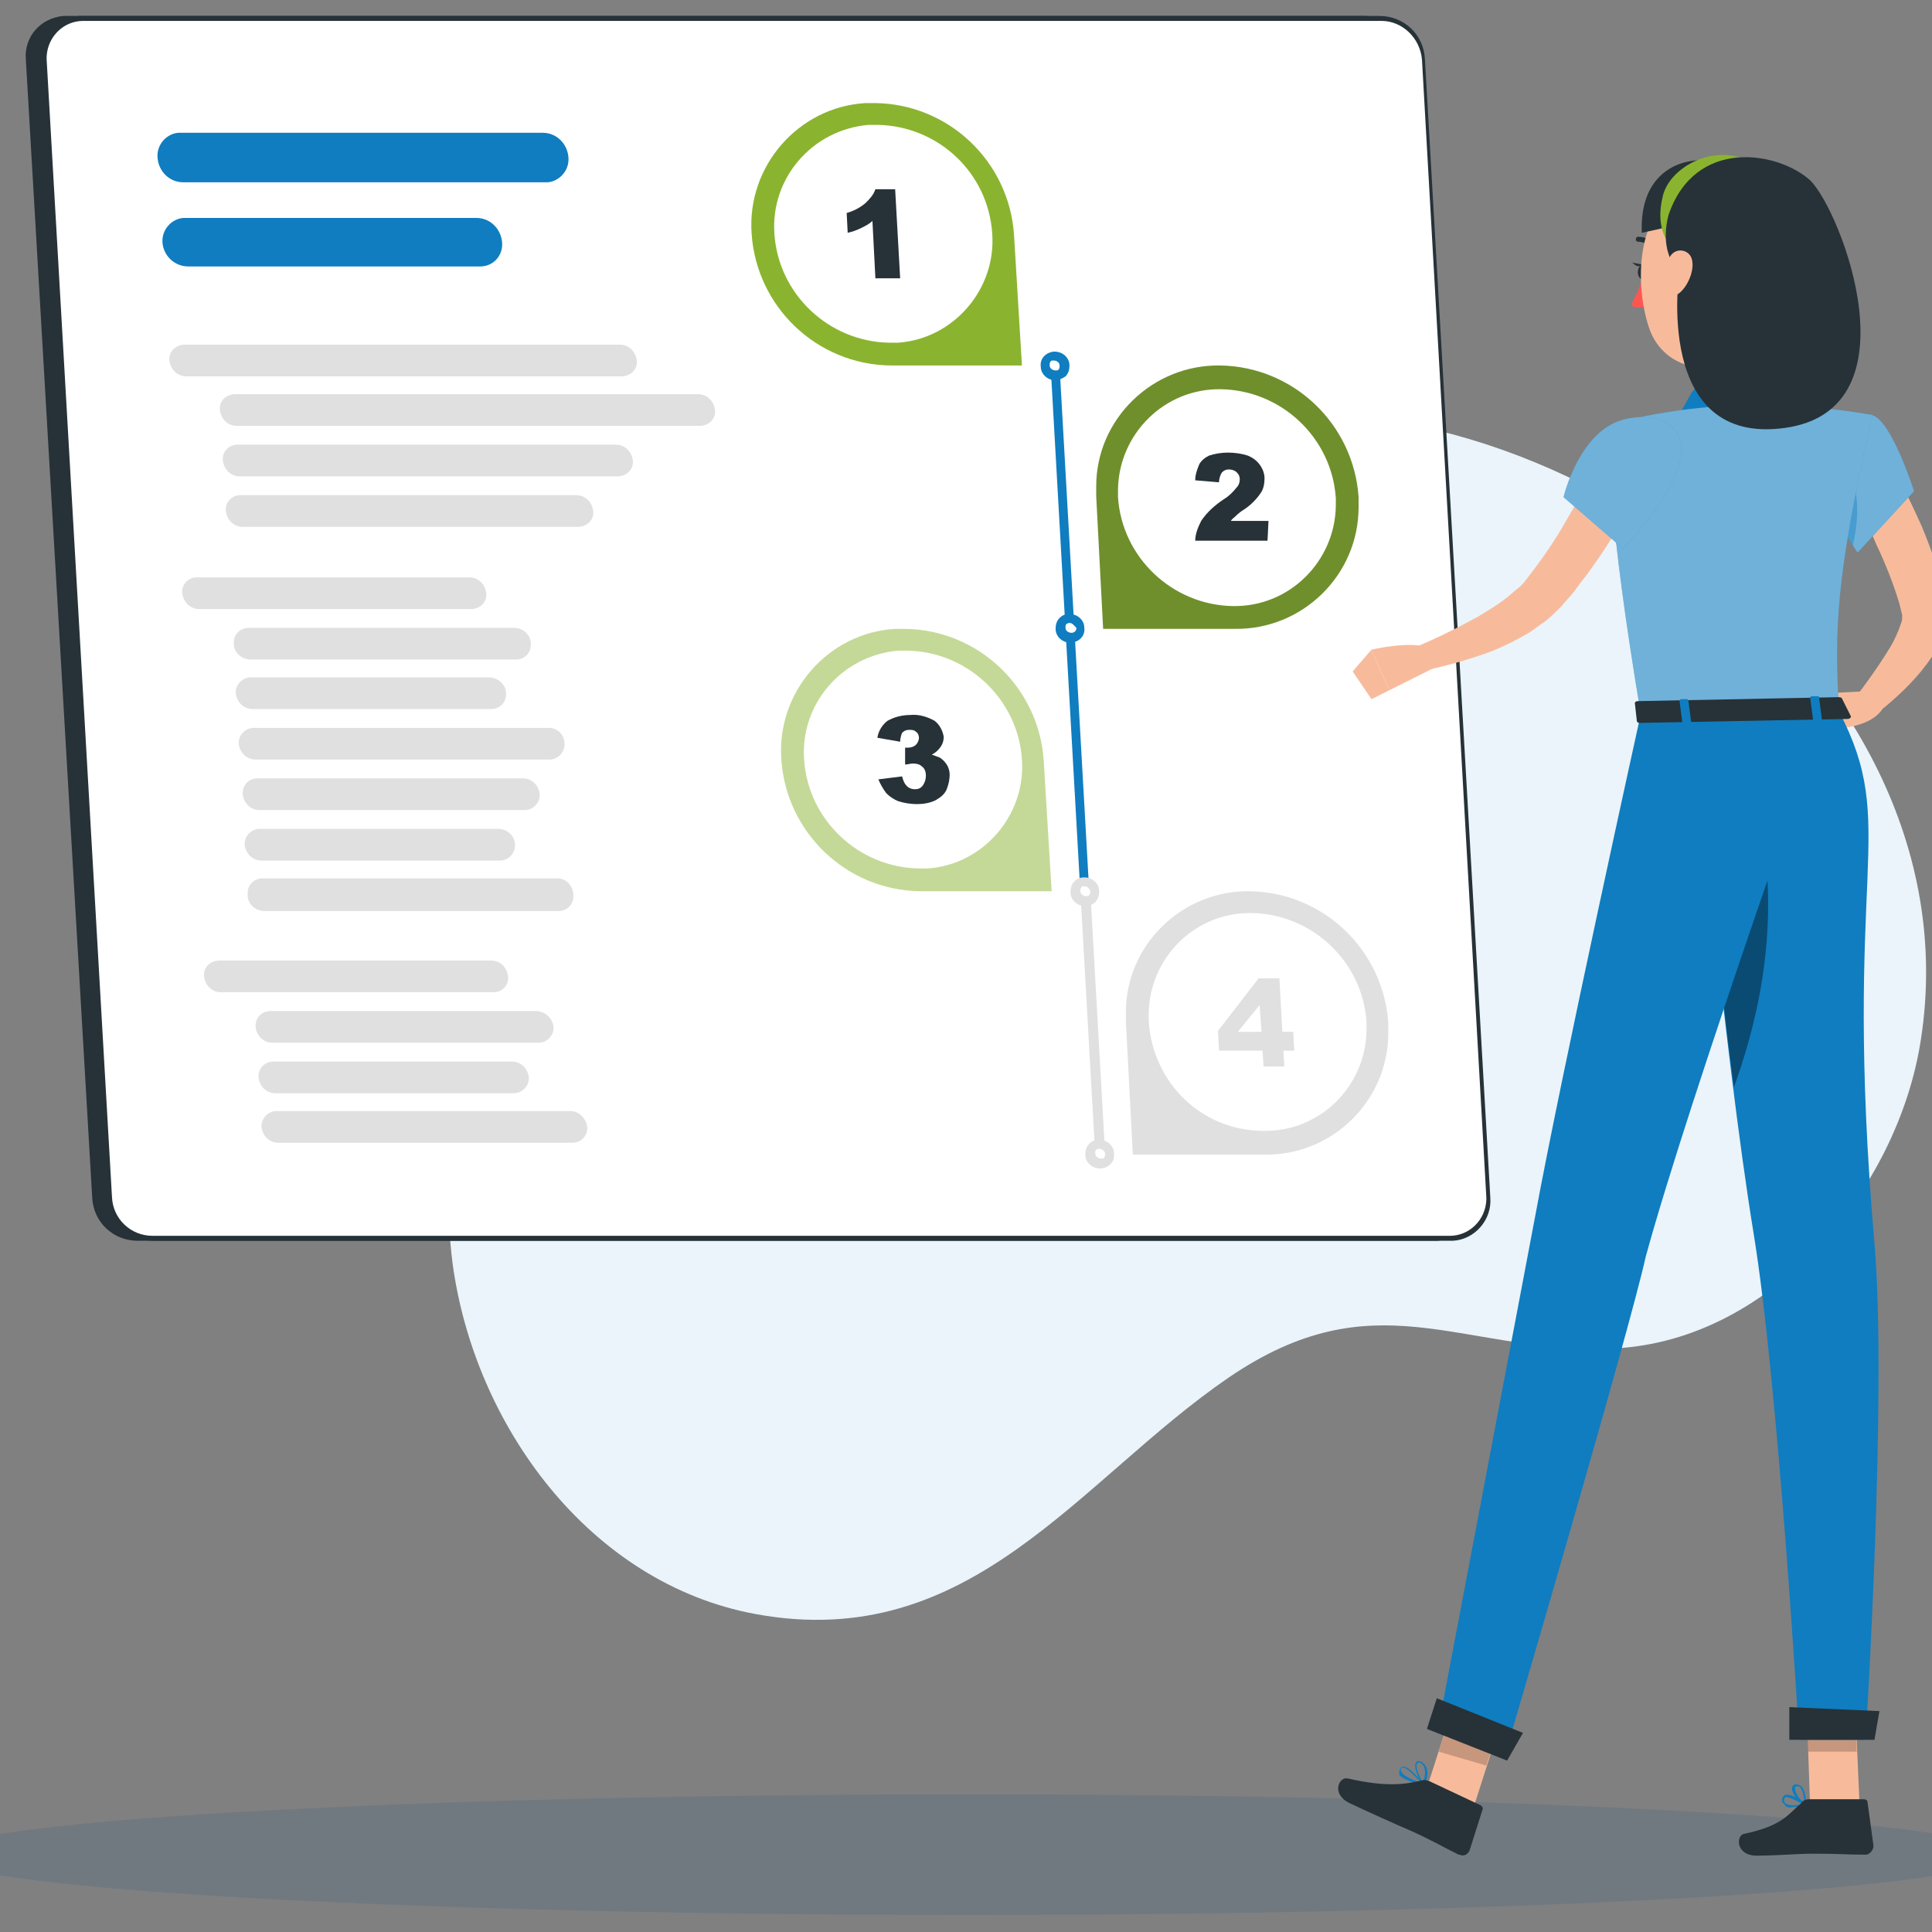 <?xml version="1.0" encoding="utf-8"?>
<svg xmlns="http://www.w3.org/2000/svg" version="1.1" width="1280" height="1280" viewBox="0 0 1280 1280"><rect x="0" y="0" width="1280" height="1280" fill="#808080" stroke="none"/><svg xmlns:xlink="http://www.w3.org/1999/xlink" version="1.1" id="Ebene_1" x="-78" y="0" viewBox="0 0 218.9 195.1" style="enable-background:new 0 0 218.9 195.1;" xml:space="preserve" width="1436" height="1280">
<style type="text/css">
	.st0{fill:#EAF4FA;}
	.st1{opacity:0.12;fill:#084781;}
	.st2{fill:#263238;}
	.st3{fill:#FFFFFF;}
	.st4{fill:#0F7DC0;}
	.st5{fill:#E0E0E0;}
	.st6{fill:#8AB42F;}
	.st7{fill:#6F8F2C;}
	.st8{opacity:0.5;}
	.st9{fill:#F7BB9C;}
	.st10{fill:#FF5652;}
	.st11{opacity:0.2;enable-background:new    ;}
	.st12{opacity:0.4;fill:#FFFFFF;enable-background:new    ;}
	.st13{opacity:0.4;fill:#0F7DC0;enable-background:new    ;}
	.st14{opacity:0.4;enable-background:new    ;}
</style>
<g id="freepik--background-simple--inject-2_00000024714077242315234840000009189469792569655187_">
	<path class="st0" d="M136,139.1c-15.2,10.4-26,27.9-47.8,23.9c-16.8-3.1-28.4-19.1-30.6-35.4C52.5,87.8,97.6,51.2,131.9,43   c33.8-8.1,79.9,23.4,74,61.9c-2.3,15.3-15.4,31-31.8,31.3C159.1,136.5,150.7,129.1,136,139.1z"/>
</g>
<g id="freepik--Shadow--inject-2_00000049215723095633701090000018406503025673182853_">
	
		<ellipse id="freepik--path--inject-2_00000142161582537890907860000004498009694189748101_" class="st1" cx="109.7" cy="187.3" rx="104.1" ry="6.1"/>
</g>
<g id="freepik--setup-wizard--inject-2">
	<path class="st2" d="M21.4,120.9L14.8,6c-0.2-2.1,1.5-4,3.6-4.2c0.1,0,0.2,0,0.3,0h131c2.3,0,4.2,1.8,4.4,4.2l6.6,114.9   c0.2,2.1-1.5,4-3.6,4.1c-0.1,0-0.2,0-0.3,0h-131C23.4,125,21.5,123.2,21.4,120.9z"/>
	<path class="st2" d="M156.8,125.3h-131c-2.5,0-4.5-1.9-4.6-4.4L14.5,6c-0.2-2.3,1.5-4.2,3.8-4.4c0.1,0,0.2,0,0.3,0h131   c2.5,0,4.5,1.9,4.6,4.4l6.6,114.9c0.2,2.3-1.6,4.3-3.8,4.4C157,125.3,156.9,125.3,156.8,125.3L156.8,125.3z M21.6,120.8   c0.1,2.2,1.9,3.9,4.1,3.9h131c2,0,3.6-1.6,3.7-3.6c0-0.1,0-0.2,0-0.3L153.8,6c-0.2-2.2-2-3.9-4.1-3.9h-131c-2,0-3.6,1.6-3.7,3.6   c0,0.1,0,0.2,0,0.3L21.6,120.8z"/>
	<path class="st3" d="M23,120.9L16.4,6c-0.2-2.1,1.5-4,3.6-4.2c0.1,0,0.2,0,0.3,0h131c2.3,0,4.2,1.8,4.4,4.2l6.6,114.9   c0.2,2.1-1.5,4-3.6,4.1c-0.1,0-0.2,0-0.3,0h-131C25,125,23.1,123.2,23,120.9z"/>
	<path class="st2" d="M158.4,125.3h-131c-2.5,0-4.5-1.9-4.6-4.4L16.1,6c-0.2-2.3,1.5-4.2,3.8-4.4c0.1,0,0.2,0,0.3,0h131   c2.5,0,4.5,1.9,4.6,4.4l6.6,114.9c0.2,2.3-1.6,4.3-3.8,4.4C158.6,125.3,158.5,125.3,158.4,125.3z M20.3,2.1c-2,0-3.6,1.6-3.7,3.6   c0,0.1,0,0.2,0,0.3l6.6,114.9c0.1,2.2,1.9,3.9,4.1,3.9h131c2,0,3.6-1.6,3.7-3.6c0-0.1,0-0.2,0-0.3L155.5,6c-0.2-2.2-2-3.9-4.1-3.9   H20.3z"/>
	<path class="st4" d="M67,18.4H30.4c-1.4,0-2.5-1.1-2.6-2.5l0,0c-0.1-1.3,0.9-2.4,2.1-2.5c0.1,0,0.1,0,0.2,0h36.6   c1.4,0,2.5,1.1,2.6,2.5l0,0c0.1,1.3-0.9,2.4-2.1,2.5C67.1,18.4,67.1,18.4,67,18.4z"/>
	<path class="st4" d="M60.3,26.9H30.9c-1.4,0-2.5-1.1-2.6-2.4l0,0c-0.1-1.3,0.9-2.4,2.1-2.5c0.1,0,0.1,0,0.2,0H60   c1.4,0,2.5,1.1,2.6,2.5l0,0c0.1,1.3-0.9,2.4-2.2,2.4C60.4,26.9,60.3,26.9,60.3,26.9z"/>
	<path class="st5" d="M74.7,38h-44c-0.9,0-1.6-0.7-1.7-1.6l0,0c-0.1-0.8,0.5-1.5,1.4-1.6c0,0,0.1,0,0.1,0h44c0.9,0,1.6,0.7,1.7,1.6   l0,0c0.1,0.8-0.5,1.5-1.4,1.6C74.8,38,74.7,38,74.7,38z"/>
	<path class="st5" d="M82.6,43H35.8c-0.9,0-1.6-0.7-1.7-1.6l0,0c-0.1-0.8,0.5-1.5,1.4-1.6c0,0,0.1,0,0.1,0h46.8   c0.9,0,1.6,0.7,1.7,1.6l0,0c0.1,0.8-0.5,1.5-1.4,1.6C82.7,43,82.7,43,82.6,43z"/>
	<path class="st5" d="M74.3,48.1H36.1c-0.9,0-1.6-0.7-1.7-1.6l0,0c-0.1-0.8,0.5-1.5,1.3-1.6c0.1,0,0.1,0,0.2,0h38.2   c0.9,0,1.6,0.7,1.7,1.6l0,0c0.1,0.8-0.5,1.5-1.4,1.6C74.4,48.1,74.4,48.1,74.3,48.1z"/>
	<path class="st5" d="M70.3,53.2H36.4c-0.9,0-1.6-0.7-1.7-1.6l0,0c-0.1-0.8,0.5-1.5,1.3-1.6c0.1,0,0.1,0,0.2,0h33.9   c0.9,0,1.6,0.7,1.7,1.6l0,0c0.1,0.8-0.5,1.5-1.4,1.6C70.4,53.2,70.3,53.2,70.3,53.2z"/>
	<path class="st5" d="M59.5,61.5H32c-0.9,0-1.6-0.7-1.7-1.6l0,0c-0.1-0.8,0.5-1.5,1.3-1.6c0.1,0,0.1,0,0.2,0h27.5   c0.9,0,1.6,0.7,1.7,1.6l0,0c0.1,0.8-0.5,1.5-1.4,1.6C59.6,61.5,59.5,61.5,59.5,61.5z"/>
	<path class="st5" d="M67.3,73.5H37.5c-0.8,0-1.5,0.7-1.5,1.5c0,0,0,0.1,0,0.1l0,0c0.1,0.9,0.8,1.6,1.7,1.6h29.7   c0.8,0,1.5-0.7,1.5-1.5c0,0,0-0.1,0-0.1l0,0C68.9,74.2,68.2,73.5,67.3,73.5z"/>
	<path class="st5" d="M61.4,68.4H37.2c-0.8,0-1.5,0.7-1.5,1.5c0,0,0,0.1,0,0.1l0,0c0.1,0.9,0.8,1.6,1.7,1.6h24.1   c0.8,0,1.5-0.6,1.5-1.5c0,0,0-0.1,0-0.1l0,0C63,69.2,62.3,68.5,61.4,68.4z"/>
	<path class="st5" d="M63.8,63.4H37c-0.8,0-1.5,0.6-1.5,1.5c0,0,0,0.1,0,0.1l0,0c0,0.9,0.8,1.6,1.7,1.6H64c0.8,0,1.5-0.6,1.5-1.5   c0,0,0-0.1,0-0.1l0,0C65.5,64.1,64.7,63.4,63.8,63.4z"/>
	<path class="st5" d="M61.7,100.2H34.2c-0.9,0-1.6-0.7-1.7-1.6l0,0c-0.1-0.8,0.5-1.5,1.4-1.6c0,0,0.1,0,0.1,0h27.5   c0.9,0,1.6,0.7,1.7,1.6l0,0c0.1,0.8-0.5,1.5-1.3,1.6C61.8,100.2,61.8,100.2,61.7,100.2z"/>
	<path class="st5" d="M69.5,112.2H39.8c-0.8,0-1.5,0.7-1.5,1.5c0,0,0,0.1,0,0.1l0,0c0.1,0.9,0.8,1.6,1.7,1.6h29.7   c0.8,0,1.5-0.6,1.5-1.5c0,0,0-0.1,0-0.1l0,0C71.1,113,70.4,112.2,69.5,112.2z"/>
	<path class="st5" d="M63.6,107.2H39.5c-0.8,0-1.5,0.6-1.5,1.5c0,0,0,0.1,0,0.1l0,0c0.1,0.9,0.8,1.6,1.7,1.6h24.1   c0.8,0,1.5-0.7,1.5-1.5c0,0,0-0.1,0-0.1l0,0C65.2,107.9,64.5,107.2,63.6,107.2z"/>
	<path class="st5" d="M66,102.1H39.2c-0.8,0-1.5,0.6-1.5,1.5c0,0,0,0.1,0,0.1l0,0c0.1,0.9,0.8,1.6,1.7,1.6h26.9   c0.8,0,1.5-0.7,1.5-1.5c0,0,0-0.1,0-0.1l0,0C67.7,102.8,66.9,102.1,66,102.1z"/>
	<path class="st5" d="M68.2,88.7H38.4c-0.8,0-1.5,0.6-1.5,1.5c0,0.1,0,0.1,0,0.2l0,0c0,0.9,0.8,1.6,1.7,1.6h29.7   c0.8,0,1.5-0.6,1.5-1.5c0,0,0-0.1,0-0.1l0,0C69.8,89.5,69.1,88.7,68.2,88.7z"/>
	<path class="st5" d="M62.2,83.7H38.1c-0.8,0-1.5,0.7-1.5,1.5c0,0,0,0.1,0,0.1l0,0c0.1,0.9,0.8,1.6,1.7,1.6h24.1   c0.8,0,1.5-0.7,1.5-1.5c0,0,0-0.1,0-0.1l0,0C63.9,84.4,63.1,83.7,62.2,83.7z"/>
	<path class="st5" d="M64.7,78.6H37.9c-0.8,0-1.5,0.6-1.5,1.5c0,0,0,0.1,0,0.1l0,0c0.1,0.9,0.8,1.6,1.7,1.6h26.8   c0.8,0,1.5-0.7,1.5-1.5c0,0,0-0.1,0-0.1l0,0C66.3,79.3,65.6,78.6,64.7,78.6z"/>
	<path class="st6" d="M115.1,36.9h-13.3c-7.4-0.1-13.5-5.9-14-13.3l0,0c-0.5-6.8,4.7-12.8,11.5-13.2c0.3,0,0.7,0,1,0l0,0   c7.4,0.1,13.5,5.9,14,13.3L115.1,36.9z"/>
	<path class="st3" d="M101.7,34.6L101.7,34.6c-6.1-0.1-11.2-4.9-11.6-11l0,0c-0.4-5.6,3.8-10.5,9.5-11c0.3,0,0.6,0,0.9,0l0,0   c6.1,0.1,11.2,4.8,11.6,11l0,0c0.4,5.6-3.9,10.6-9.5,11C102.2,34.6,101.9,34.6,101.7,34.6z"/>
	<path class="st2" d="M102.3,19.2l0.5,8.9h-2.5l-0.3-5.8c-0.3,0.3-0.7,0.5-1.1,0.7c-0.4,0.2-0.9,0.4-1.4,0.5l-0.1-2   c0.7-0.2,1.3-0.5,1.9-1c0.4-0.4,0.8-0.8,1-1.4H102.3z"/>
	<path class="st7" d="M123.3,63.5h13.3c6.8,0.1,12.5-5.4,12.5-12.3c0-0.3,0-0.7,0-1l0,0c-0.5-7.4-6.6-13.2-14-13.3l0,0   c-6.8-0.1-12.5,5.4-12.5,12.2c0,0.3,0,0.7,0,1L123.3,63.5z"/>
	<path class="st3" d="M136.4,61.2L136.4,61.2c5.7,0.1,10.3-4.5,10.4-10.1c0-0.3,0-0.6,0-0.8l0,0c-0.4-6.1-5.5-10.9-11.6-11l0,0   c-5.7-0.1-10.3,4.5-10.4,10.1c0,0.3,0,0.6,0,0.8l0,0C125.2,56.3,130.3,61.1,136.4,61.2z"/>
	<path class="st2" d="M139.9,54.6h-7.3c0-0.7,0.3-1.4,0.6-2c0.6-0.9,1.4-1.6,2.3-2.2c0.5-0.3,0.9-0.7,1.3-1.2   c0.2-0.2,0.3-0.5,0.3-0.8c0-0.3-0.1-0.5-0.3-0.7c-0.2-0.2-0.5-0.3-0.8-0.3c-0.3,0-0.5,0.1-0.7,0.3c-0.2,0.3-0.3,0.7-0.3,1l-2.4-0.2   c0-0.6,0.2-1.1,0.4-1.6c0.2-0.4,0.6-0.7,1-0.9c0.6-0.2,1.3-0.3,1.9-0.3c0.7,0,1.4,0.1,2,0.3c0.5,0.2,0.9,0.5,1.2,0.9   c0.3,0.4,0.5,0.9,0.5,1.4c0,0.5-0.1,1.1-0.4,1.5c-0.4,0.6-1,1.2-1.6,1.6c-0.5,0.3-0.8,0.6-0.9,0.7c-0.2,0.2-0.4,0.3-0.5,0.5h3.8   L139.9,54.6z"/>
	<g class="st8">
		<path class="st6" d="M118.1,90h-13.3c-7.4-0.1-13.5-5.9-14-13.3l0,0c-0.5-6.8,4.7-12.8,11.5-13.2c0.3,0,0.7,0,1,0l0,0    c7.4,0.1,13.5,5.9,14,13.3L118.1,90z"/>
	</g>
	<path class="st3" d="M104.7,87.7L104.7,87.7c-6.1-0.1-11.2-4.9-11.6-11l0,0c-0.4-5.6,3.8-10.5,9.5-11c0.3,0,0.6,0,0.9,0l0,0   c6.1,0.1,11.2,4.9,11.6,11l0,0c0.4,5.6-3.9,10.6-9.5,11C105.3,87.7,105,87.7,104.7,87.7z"/>
	<path class="st2" d="M102.8,74.9l-2.3-0.4c0.1-0.7,0.5-1.3,1-1.7c0.7-0.4,1.5-0.6,2.3-0.6c0.9-0.1,1.8,0.2,2.5,0.6   c0.5,0.4,0.8,1,0.9,1.6c0,0.4-0.1,0.7-0.3,1c-0.2,0.3-0.5,0.6-0.9,0.8c0.3,0.1,0.5,0.2,0.8,0.3c0.3,0.2,0.5,0.4,0.7,0.7   c0.2,0.3,0.3,0.7,0.3,1c0,0.5-0.1,1-0.3,1.5c-0.2,0.5-0.6,0.8-1.1,1.1c-0.6,0.3-1.3,0.4-1.9,0.4c-0.6,0-1.3-0.1-1.9-0.3   c-0.5-0.2-0.9-0.5-1.2-0.8c-0.3-0.4-0.6-0.9-0.8-1.4l2.4-0.3c0.1,0.4,0.2,0.7,0.5,1c0.2,0.2,0.5,0.3,0.8,0.3c0.3,0,0.6-0.1,0.8-0.4   c0.2-0.3,0.3-0.6,0.3-1c0-0.3-0.1-0.7-0.4-0.9c-0.2-0.2-0.5-0.3-0.9-0.3c-0.3,0-0.5,0.1-0.8,0.1v-1.7c0.1,0,0.2,0,0.3,0   c0.3,0,0.6-0.1,0.8-0.3c0.2-0.2,0.3-0.5,0.3-0.7c0-0.2-0.1-0.5-0.3-0.6c-0.2-0.2-0.4-0.2-0.7-0.2c-0.3,0-0.5,0.1-0.7,0.3   C102.9,74.2,102.8,74.6,102.8,74.9z"/>
	<path class="st5" d="M126.3,116.6h13.3c6.8,0.1,12.5-5.4,12.5-12.3c0-0.3,0-0.7,0-1l0,0c-0.5-7.4-6.6-13.2-14-13.3l0,0   c-6.8-0.1-12.5,5.4-12.5,12.2c0,0.3,0,0.7,0,1L126.3,116.6z"/>
	<path class="st3" d="M139.5,114.2L139.5,114.2c5.7,0.1,10.3-4.5,10.4-10.1c0-0.3,0-0.6,0-0.9l0,0c-0.4-6.1-5.5-10.9-11.6-11l0,0   c-5.7-0.1-10.3,4.5-10.4,10.1c0,0.3,0,0.6,0,0.8l0,0C128.3,109.4,133.3,114.2,139.5,114.2z"/>
	<path class="st5" d="M139.4,106.1H135l-0.1-2l4.1-5.3h2.1l0.3,5.4h1.1l0.1,1.9h-1.1l0.1,1.6h-2.1L139.4,106.1z M139.3,104.2   l-0.2-2.7l-2.2,2.7H139.3z"/>
	<path class="st4" d="M121.5,90.5c-0.2,0-0.5-0.2-0.5-0.4l-3-53.1c0-0.3,0.1-0.5,0.4-0.5c0.3,0,0.5,0.1,0.5,0.4c0,0,0,0.1,0,0.1   l3,53.1C121.9,90.2,121.7,90.5,121.5,90.5L121.5,90.5z"/>
	<path class="st5" d="M123,117c-0.2,0-0.5-0.2-0.5-0.4L121,90c0-0.3,0.2-0.5,0.5-0.5c0.2,0,0.4,0.2,0.5,0.4l1.5,26.6   C123.5,116.8,123.3,117,123,117L123,117z"/>
	<path class="st3" d="M119.4,36.9c0,0.5-0.4,1-0.9,1c0,0,0,0-0.1,0c-0.6,0-1-0.4-1.1-1c0-0.5,0.4-1,0.9-1c0,0,0.1,0,0.1,0   C118.9,35.9,119.3,36.3,119.4,36.9z"/>
	<path class="st4" d="M118.5,38.4c-0.8,0-1.5-0.6-1.5-1.4c-0.1-0.8,0.5-1.4,1.3-1.5c0,0,0.1,0,0.1,0c0.8,0,1.5,0.6,1.5,1.4l0,0   c0,0.4-0.1,0.8-0.4,1.1C119.2,38.2,118.8,38.4,118.5,38.4z M118.3,36.4c-0.1,0-0.3,0-0.3,0.1c-0.1,0.1-0.1,0.2-0.1,0.4   c0,0.3,0.3,0.5,0.6,0.5c0.1,0,0.3,0,0.3-0.1c0.1-0.1,0.1-0.2,0.1-0.4C118.9,36.6,118.6,36.4,118.3,36.4z"/>
	<path class="st3" d="M120.9,63.5c0,0.5-0.4,1-0.9,1c0,0,0,0-0.1,0c-0.6,0-1-0.4-1.1-1c0-0.5,0.3-1,0.9-1c0,0,0.1,0,0.1,0   C120.4,62.5,120.9,62.9,120.9,63.5z"/>
	<path class="st4" d="M120,64.9c-0.8,0-1.5-0.6-1.5-1.4c0-0.4,0.1-0.8,0.4-1.1c0.3-0.3,0.6-0.4,1-0.4c0.8,0,1.5,0.6,1.5,1.4l0,0   c0.1,0.8-0.5,1.4-1.3,1.5C120.1,64.9,120,64.9,120,64.9L120,64.9z M119.9,62.9c-0.1,0-0.3,0.1-0.3,0.1c-0.1,0.1-0.1,0.2-0.1,0.4   c0,0.3,0.3,0.5,0.6,0.5c0.3,0,0.5-0.2,0.5-0.5c0,0,0,0,0,0C120.4,63.2,120.2,62.9,119.9,62.9L119.9,62.9z"/>
	<path class="st3" d="M122.4,90c0,0.5-0.4,1-0.9,1c0,0-0.1,0-0.1,0c-0.6,0-1-0.4-1-1c0-0.5,0.4-1,0.9-1c0,0,0,0,0.1,0   C121.9,89,122.4,89.4,122.4,90z"/>
	<path class="st5" d="M121.5,91.5c-0.8,0-1.5-0.6-1.5-1.4c0-0.4,0.1-0.8,0.4-1.1c0.3-0.3,0.6-0.4,1-0.4c0.8,0,1.5,0.6,1.5,1.4l0,0   c0,0.4-0.1,0.8-0.4,1.1C122.3,91.3,121.9,91.5,121.5,91.5z M121.4,89.5c-0.1,0-0.3,0-0.3,0.1c-0.1,0.1-0.1,0.2-0.1,0.4   c0,0.3,0.3,0.5,0.6,0.5c0.1,0,0.3-0.1,0.3-0.1c0.1-0.1,0.1-0.2,0.1-0.4l0,0C121.9,89.7,121.7,89.5,121.4,89.5z"/>
	<path class="st3" d="M124,116.6c0,0.5-0.4,1-0.9,1c0,0,0,0-0.1,0c-0.6,0-1-0.4-1.1-1c0-0.5,0.4-1,0.9-1c0,0,0.1,0,0.1,0   C123.5,115.6,123.9,116,124,116.6z"/>
	<path class="st5" d="M123,118c-0.8,0-1.5-0.6-1.5-1.4c0-0.4,0.1-0.8,0.4-1.1c0.3-0.3,0.6-0.4,1-0.4c0.8,0,1.5,0.6,1.5,1.4   c0.1,0.8-0.5,1.4-1.3,1.5C123.1,118,123.1,118,123,118L123,118z M122.9,116c-0.1,0-0.3,0.1-0.3,0.1c-0.1,0.1-0.1,0.2-0.1,0.4   c0,0.3,0.3,0.5,0.6,0.5c0.1,0,0.3,0,0.3-0.1c0.1-0.1,0.1-0.2,0.1-0.4C123.5,116.3,123.2,116,122.9,116z"/>
</g>
<g id="freepik--Character--inject-2_00000062164443239991549880000007979886910962514353_">
	<path class="st9" d="M202.8,46.8c0.4,0.5,0.6,1,0.9,1.6c0.3,0.5,0.6,1,0.8,1.6c0.5,1,1,2.1,1.5,3.2c0.9,2.2,1.7,4.4,2.2,6.7   l0.2,0.9l0.1,0.4v0.1l0,0.2c0,0.1,0,0.3,0,0.4c0,0.9-0.2,1.8-0.5,2.6c-0.5,1.2-1.3,2.3-2.1,3.3c-1.5,1.8-3.3,3.4-5.2,4.8l-1.7-1.8   c1.3-1.7,2.6-3.5,3.7-5.3c0.5-0.8,0.9-1.7,1.2-2.6c0.1-0.2,0.1-0.5,0.1-0.7l0,0l0,0l0-0.1l-0.1-0.4l-0.2-0.8c-0.6-2-1.4-4-2.3-5.9   c-0.4-1-0.9-1.9-1.4-2.9c-0.2-0.5-0.5-0.9-0.8-1.4s-0.5-0.9-0.8-1.3L202.8,46.8z"/>
	<path class="st9" d="M200.4,69.8l-4,0.2l1.6,3.5c0,0,2.9-0.2,4-1.9L200.4,69.8z"/>
	<polygon class="st9" points="195.4,71.6 196.4,74.7 198,73.5 196.4,70  "/>
	<path class="st4" d="M192.9,182.5c0.4,0,0.9-0.1,1.3-0.2c0,0,0.1,0,0.1-0.1c0,0,0-0.1,0-0.1c-0.2-0.1-1.6-1.1-2.2-0.8   c-0.1,0.1-0.2,0.2-0.2,0.3c-0.1,0.2,0,0.5,0.2,0.6C192.2,182.5,192.6,182.6,192.9,182.5z M193.9,182.2c-0.9,0.2-1.5,0.1-1.7-0.1   c-0.1-0.1-0.2-0.3-0.1-0.4c0-0.1,0-0.1,0.1-0.2C192.4,181.4,193.3,181.8,193.9,182.2L193.9,182.2z"/>
	<path class="st4" d="M194.2,182.4C194.2,182.4,194.2,182.4,194.2,182.4c0.1,0,0.1-0.1,0.1-0.1c0-0.1,0-1.5-0.5-1.9   c-0.1-0.1-0.3-0.2-0.5-0.2c-0.2,0-0.4,0.1-0.4,0.3C192.7,181,193.6,182.1,194.2,182.4C194.1,182.4,194.1,182.4,194.2,182.4z    M193.4,180.4c0.1,0,0.2,0,0.3,0.1c0.3,0.3,0.4,1.1,0.4,1.6c-0.5-0.4-1-1.2-0.9-1.5C193.1,180.5,193.2,180.4,193.4,180.4   L193.4,180.4z"/>
	<path class="st4" d="M155.7,180.4c0,0,0.1,0,0.1,0c0,0,0-0.1,0-0.1c-0.2-0.2-1.5-1.9-2.2-1.9h0c-0.1,0-0.3,0.1-0.3,0.2   c-0.1,0.2-0.1,0.4-0.1,0.6C153.5,179.7,154.9,180.1,155.7,180.4L155.7,180.4z M153.6,178.5c0.4,0,1.2,0.9,1.8,1.5   c-1.1-0.3-1.8-0.7-2-1.1c-0.1-0.1,0-0.3,0-0.4C153.5,178.5,153.5,178.5,153.6,178.5L153.6,178.5z"/>
	<path class="st4" d="M155.7,180.4L155.7,180.4C155.8,180.4,155.8,180.3,155.7,180.4c0.1-0.1,0.6-1.3,0.2-2   c-0.1-0.2-0.3-0.4-0.5-0.5c-0.3-0.1-0.5,0-0.5,0.1C154.6,178.4,155.2,179.8,155.7,180.4C155.6,180.3,155.7,180.4,155.7,180.4z    M155.2,178c0.2,0,0.4,0.2,0.5,0.4c0.2,0.5,0.1,1.1-0.1,1.6c-0.4-0.6-0.8-1.6-0.6-1.9C155.1,178,155.2,178,155.2,178L155.2,178z"/>
	<path class="st9" d="M191.1,30.1c-0.5,2.9-1.8,9.3,0.2,11.2c0,0-0.8,3-6.2,3.1c-6,0.1-2.9-2.9-2.9-2.9c3.2-0.8,3.2-3.2,2.6-5.5   L191.1,30.1z"/>
	<path class="st4" d="M192.1,38.5c-0.3-0.8-1.2-1.2-2-0.9c-1.9,0.6-3.8,0.9-5.7,1c-0.7,0-1.3,0.5-1.7,1.1l-2.3,4.1l13.1-1.6   L192.1,38.5z"/>
	<path class="st2" d="M179.1,25.2C179.1,25.2,179.1,25.2,179.1,25.2c0.2-0.1,0.2-0.3,0.1-0.4c-0.4-0.6-1.2-0.9-1.9-0.9   c-0.1,0-0.2,0.1-0.2,0.3c0,0.1,0.1,0.2,0.2,0.2c0,0,0,0,0,0l0,0c0.6,0,1.1,0.3,1.5,0.7C178.9,25.2,179,25.2,179.1,25.2z"/>
	<path class="st10" d="M177.8,28.1c-0.3,0.9-0.7,1.8-1.2,2.7c0.4,0.3,1,0.3,1.4,0.1L177.8,28.1z"/>
	<path class="st2" d="M178.2,27.4c0,0.4-0.2,0.7-0.4,0.8s-0.5-0.3-0.5-0.7c0-0.4,0.2-0.7,0.4-0.8S178.1,27,178.2,27.4z"/>
	<path class="st2" d="M177.7,26.7l-1-0.2C176.8,26.5,177.3,27.2,177.7,26.7z"/>
	<polygon class="st9" points="160.4,183.5 155.6,181.8 159,171.2 163.8,172.9  "/>
	<polygon class="st9" points="199.7,182.4 194.7,182.4 194.3,171 199.2,171  "/>
	<path class="st2" d="M194.6,181.7h5.5c0.2,0,0.4,0.1,0.4,0.3l0.6,4.4c0,0.4-0.3,0.8-0.7,0.9c0,0,0,0-0.1,0c-1.9,0-2.8-0.1-5.3-0.1   c-1.5,0-3.7,0.2-5.7,0.2c-2.1,0-2.1-2-1.3-2.2c3.9-0.8,4.5-2,5.8-3.1C194,181.8,194.3,181.7,194.6,181.7z"/>
	<path class="st2" d="M156.3,179.9l5.1,2.4c0.2,0.1,0.3,0.3,0.2,0.5l-1.3,4.1c-0.2,0.4-0.6,0.6-1,0.4c0,0,0,0-0.1,0   c-1.8-0.9-2.6-1.4-4.8-2.4c-1.4-0.6-4.3-1.9-6.2-2.8c-1.9-0.9-1.1-2.7-0.2-2.5c3.9,0.9,5.8,0.6,7.5,0.2   C155.7,179.7,156,179.8,156.3,179.9z"/>
	<polygon class="st11" points="159,171.2 157.2,176.9 162,178.3 163.8,172.9  "/>
	<polygon class="st11" points="199.2,171 194.3,171 194.5,176.9 199.4,176.9  "/>
	<path class="st4" d="M200.9,41.9c2,0.4,4.3,7.7,4.3,7.7l-5.7,6.2c0,0-4.8-6.8-3.9-9.3C196.6,43.8,198.5,41.4,200.9,41.9z"/>
	<path class="st12" d="M200.9,41.9c2,0.4,4.3,7.7,4.3,7.7l-5.7,6.2c0,0-4.8-6.8-3.9-9.3C196.6,43.8,198.5,41.4,200.9,41.9z"/>
	<path class="st13" d="M197.7,46.6c-1-0.9-1.7-0.6-2.2,0.1c-0.5,2.2,2.4,6.7,3.5,8.4C199.5,53.1,200.1,48.7,197.7,46.6z"/>
	<path class="st4" d="M174.7,43.6c-0.4,2.1-0.4,8.7,2.9,28.5l20-0.4c-0.4-8.1-0.4-13.1,3.4-29.8c-2.8-0.5-5.6-0.8-8.5-0.9   c-3-0.2-6.1-0.1-9.1,0.2c-2.9,0.3-6.1,0.9-7.5,1.3C175.3,42.5,174.8,43,174.7,43.6z"/>
	<path class="st12" d="M174.7,43.6c-0.4,2.1-0.4,8.7,2.9,28.5l20-0.4c-0.4-8.1-0.4-13.1,3.4-29.8c-2.8-0.5-5.6-0.8-8.5-0.9   c-3-0.2-6.1-0.1-9.1,0.2c-2.9,0.3-6.1,0.9-7.5,1.3C175.3,42.5,174.8,43,174.7,43.6z"/>
	<path class="st9" d="M191.3,24.8c0.1,4.9,0.2,6.9-2,9.7c-3.4,4.1-9.4,3.2-10.9-1.5c-1.4-4.3-1.3-11.5,3.3-13.9   c3.2-1.7,7.2-0.5,8.9,2.7C191,22.6,191.3,23.7,191.3,24.8z"/>
	<path class="st2" d="M177.7,23.5c3.9-0.8,9-2.1,10-4.9C188.7,15.7,177.3,13.5,177.7,23.5z"/>
	<path class="st6" d="M180.7,24.8c-0.5-0.3-1.6-2-0.9-4.9c0.6-3,5.3-5.6,9-3.5C184.9,17.8,180.7,24.8,180.7,24.8z"/>
	<path class="st2" d="M180.4,21.7c-0.7,2.7,0,4.7,1.1,5.7c0,0-2.7,17.7,10.7,15.8s5.6-22,2.5-25C191.5,15.3,183.1,13.8,180.4,21.7z"/>
	<path class="st9" d="M180.5,26c-0.5,0.9-0.8,1.9-0.7,2.9c0.1,1.3,1.1,1.3,1.9,0.5c0.8-0.8,1.4-2.4,1-3.4   C182.3,25.1,181,25,180.5,26z"/>
	<path class="st4" d="M182.9,72c0,0,3,33.6,6.1,52.6c2.5,15.3,4.6,51.1,4.6,51.1h6.7c0,0,2.2-34.9,0.9-50.1   c-3.3-38.3,2.6-41.9-3.6-53.8L182.9,72z"/>
	<path class="st14" d="M189.7,83.2c-1.7,2.6-4.1,5.5-4.8,8.6c0.6,5.7,1.3,11.9,2.1,18C188.8,104.8,191.9,94.7,189.7,83.2z"/>
	<path class="st4" d="M177.6,72.1c0,0-8,36.2-10.7,50.9c-2.9,15.3-9.5,50.1-9.5,50.1l6.7,3.4c0,0,12.3-41.9,14-49.6   c4.4-16.1,18.3-55.2,18.3-55.2L177.6,72.1z"/>
	<polygon class="st2" points="156,174.6 164.1,177.8 165.7,175 157,171.5  "/>
	<polygon class="st2" points="192.6,175.7 201.2,175.7 201.7,172.8 192.6,172.4  "/>
	<path class="st2" d="M197.9,70.5l0.9,1.8c0.1,0.1-0.1,0.3-0.3,0.3L177.5,73c-0.2,0-0.3-0.1-0.3-0.2L177,71c0-0.1,0.1-0.2,0.3-0.2   l20.2-0.4C197.7,70.4,197.8,70.4,197.9,70.5z"/>
	<path class="st4" d="M195.2,72.8h0.5c0.1,0,0.2-0.1,0.2-0.1l-0.3-2.3c0-0.1-0.1-0.1-0.2-0.1h-0.5c-0.1,0-0.2,0.1-0.2,0.1l0.3,2.3   C195,72.8,195,72.9,195.2,72.8z"/>
	<path class="st4" d="M182,73.1h0.5c0.1,0,0.2-0.1,0.2-0.1l-0.3-2.3c0-0.1-0.1-0.1-0.2-0.1h-0.5c-0.1,0-0.2,0.1-0.2,0.1l0.3,2.3   C181.8,73.1,181.9,73.1,182,73.1z"/>
	<path class="st9" d="M178,48.2c-1.1,2.3-2.3,4.6-3.7,6.7c-0.7,1.1-1.4,2.1-2.2,3.2c-0.4,0.5-0.8,1-1.2,1.6c-0.4,0.5-0.9,1-1.3,1.5   c-0.5,0.5-1,1-1.6,1.5c-0.6,0.4-1.1,0.8-1.7,1.2c-1.2,0.7-2.4,1.3-3.6,1.8c-2.4,0.9-4.9,1.6-7.4,2.1l-0.6-2.4   c2.2-0.9,4.4-2,6.4-3.1c1-0.6,2-1.2,2.9-1.9c0.4-0.3,0.8-0.7,1.2-1c0.4-0.3,0.7-0.7,1-1.1c1.4-1.8,2.8-3.8,3.9-5.8   c0.6-1,1.2-2.1,1.8-3.1c0.6-1.1,1.1-2.1,1.7-3.2L178,48.2z"/>
	<path class="st4" d="M176.1,42.3c-4.7,1-6.3,7.9-6.3,7.9l6,5.2c0,0,6.1-6.3,5.9-10.1C181.6,42.5,178.7,41.7,176.1,42.3z"/>
	<path class="st12" d="M176.1,42.3c-4.7,1-6.3,7.9-6.3,7.9l6,5.2c0,0,6.1-6.3,5.9-10.1C181.6,42.5,178.7,41.7,176.1,42.3z"/>
	<path class="st9" d="M157,67.3l-4.8,2.4l-1.8-4.1c0,0,4.2-1,6-0.1L157,67.3z"/>
	<polygon class="st9" points="150.4,70.6 148.5,67.8 150.4,65.6 152.2,69.7  "/>
</g>
</svg></svg>
